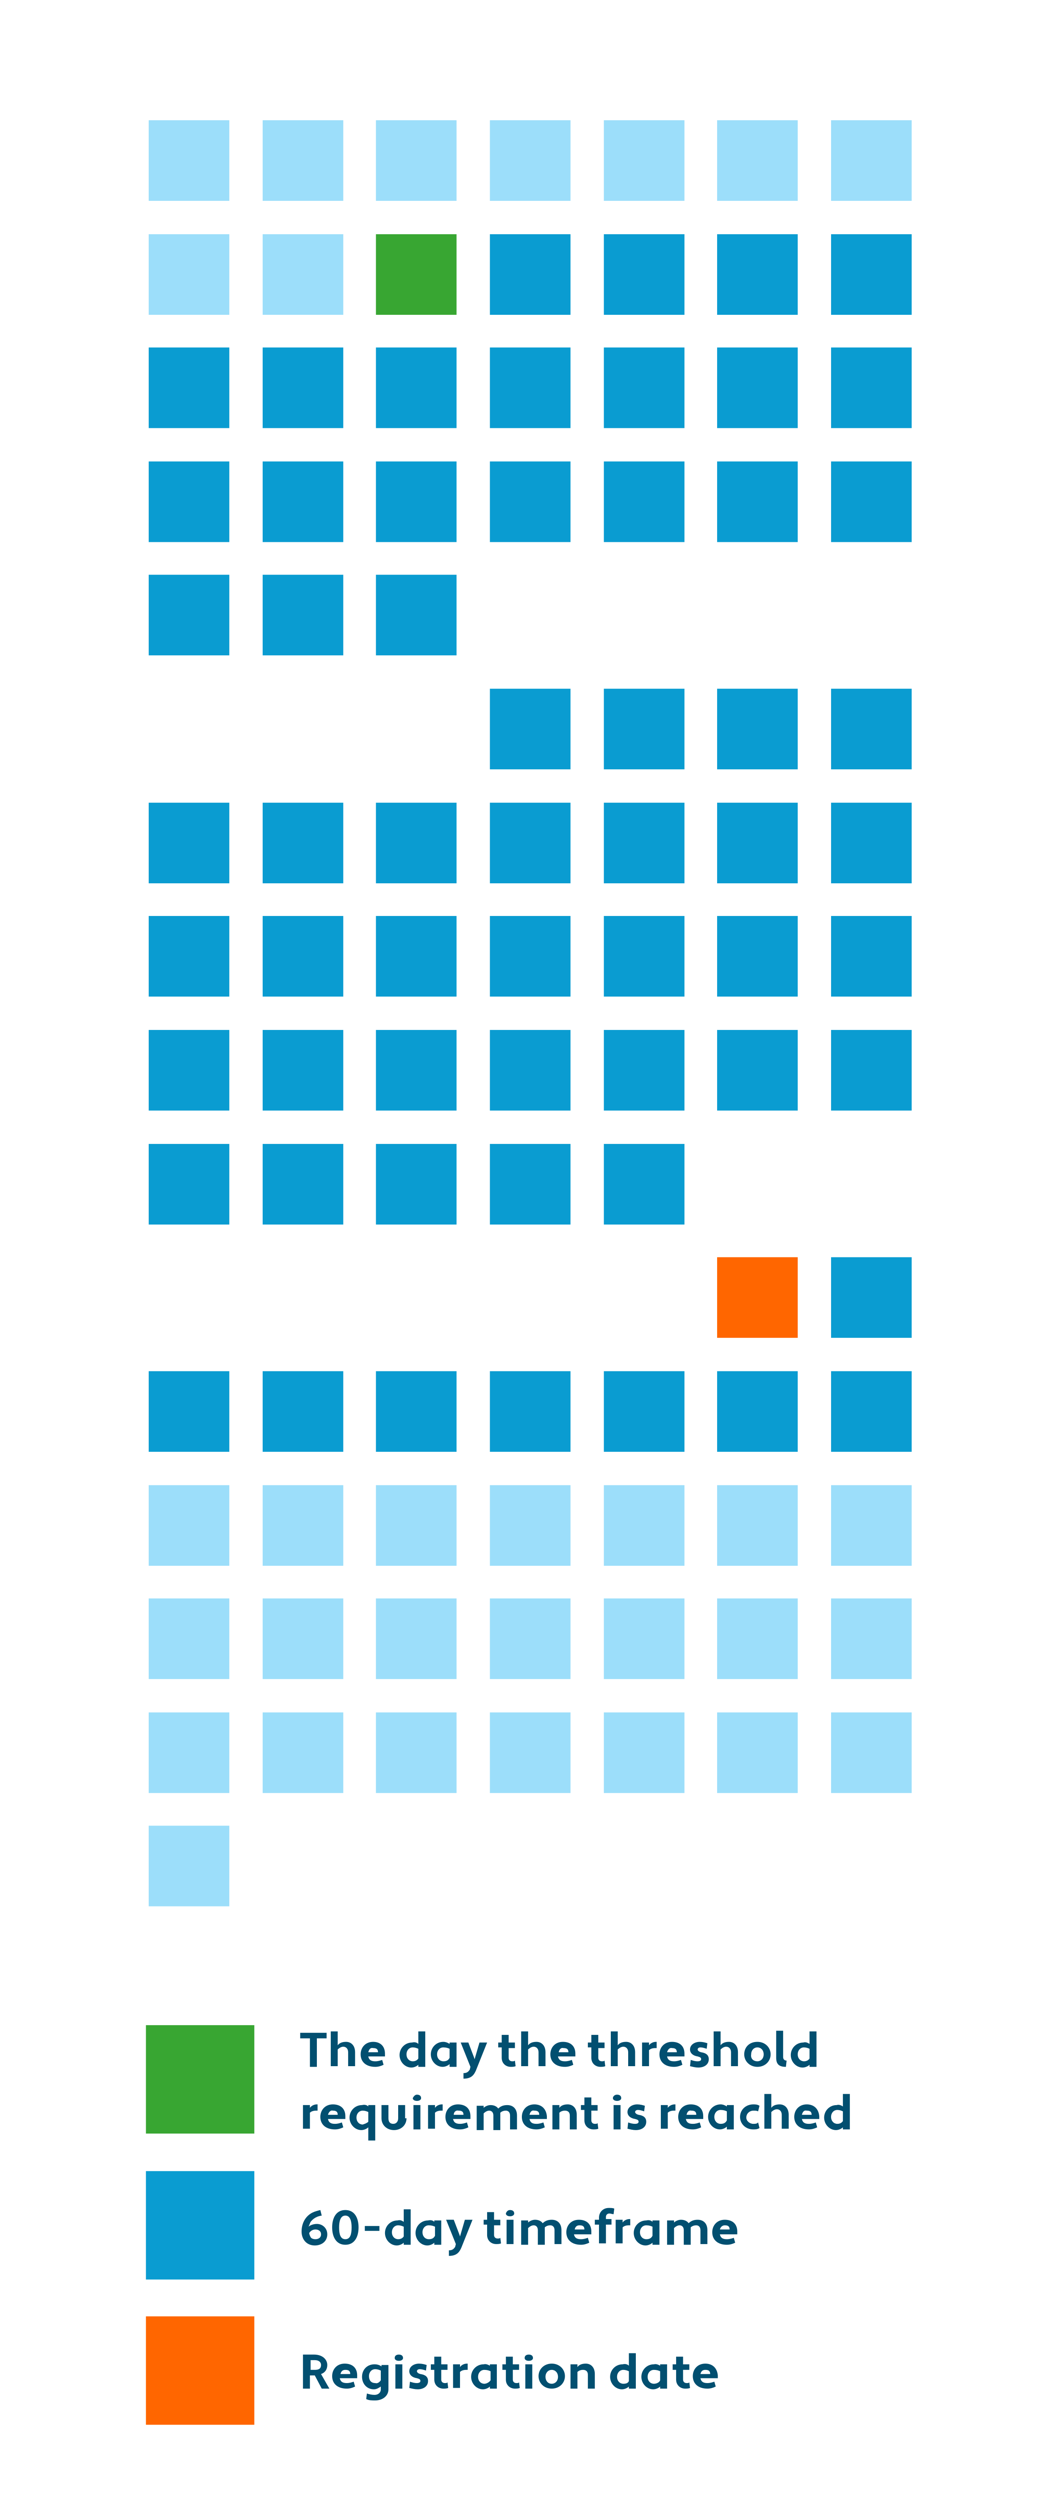 <?xml version="1.0" encoding="utf-8"?>
<!-- Generator: Adobe Illustrator 25.2.3, SVG Export Plug-In . SVG Version: 6.00 Build 0)  -->
<svg version="1.1" id="Layer_1" xmlns="http://www.w3.org/2000/svg" xmlns:xlink="http://www.w3.org/1999/xlink" x="0px" y="0px"
	 width="152.4px" height="359.7px" viewBox="0 0 152.4 359.7" style="enable-background:new 0 0 152.4 359.7;" xml:space="preserve"
	>
<style type="text/css">
	.st0{fill:#024F70;}
	.st1{fill:#38A632;}
	.st2{fill:#0A9CD1;}
	.st3{fill:#9CDEFA;}
	.st4{fill:#FF6600;}
</style>
<g>
	<path class="st0" d="M45.6,293.3v4.1h-1v-4.1h-1.4v-0.8H47v0.8H45.6z"/>
	<path class="st0" d="M47.6,292.3h1v2l0,0c0.2-0.3,0.6-0.5,1.2-0.5c0.7,0,1.3,0.5,1.3,1.5v2h-1v-2c0-0.5-0.3-0.8-0.7-0.8
		c-0.3,0-0.6,0.2-0.8,0.4v2.4h-1V292.3z"/>
	<path class="st0" d="M55.4,295.5v0.4H53c0.1,0.5,0.4,0.7,1,0.7c0.4,0,0.7-0.1,1-0.2l0.2,0.7c-0.4,0.2-0.8,0.3-1.2,0.3
		c-1.3,0-2.1-0.7-2.1-1.8c0-1,0.7-1.8,1.8-1.8C54.7,293.8,55.4,294.4,55.4,295.5z M53,295.3h1.4c0-0.5-0.3-0.6-0.7-0.6
		C53.3,294.6,53.1,294.9,53,295.3z"/>
	<path class="st0" d="M60.2,294.1v-1.8h1v5.1h-1v-0.3l0,0c-0.2,0.2-0.6,0.4-1,0.4c-0.9,0-1.7-0.8-1.7-1.8s0.8-1.8,1.8-1.8
		C59.7,293.8,60,293.9,60.2,294.1z M60.2,296.2v-1.4c-0.2-0.1-0.5-0.2-0.8-0.2c-0.5,0-0.9,0.4-0.9,1s0.4,1,0.9,1
		C59.7,296.6,60,296.5,60.2,296.2z"/>
	<path class="st0" d="M64.7,294.1L64.7,294.1v-0.2h1v3.5h-1V297l0,0c-0.2,0.2-0.6,0.4-1,0.4c-0.9,0-1.7-0.8-1.7-1.8s0.8-1.8,1.8-1.8
		C64.1,293.8,64.4,293.9,64.7,294.1z M64.7,296.1v-1.3c-0.2-0.1-0.5-0.2-0.9-0.2c-0.5,0-0.9,0.4-0.9,1s0.4,1,0.9,1
		C64.2,296.6,64.5,296.5,64.7,296.1z"/>
	<path class="st0" d="M68.2,296l0.1,0.3l0,0l0.7-2.4h1.1l-1.6,4c-0.3,0.7-0.7,1.2-1.8,1.2v-0.8c0.5,0,0.7-0.2,0.9-0.5l0.1-0.4
		l-1.4-3.5h1.1L68.2,296z"/>
	<path class="st0" d="M71.7,293.9h0.5v-1.1h1v1.1h0.9v0.8h-0.9v1.4c0,0.3,0.2,0.5,0.5,0.5c0.2,0,0.3,0,0.4-0.1l0.1,0.8
		c-0.2,0.1-0.5,0.1-0.7,0.1c-0.7,0-1.3-0.5-1.3-1.3v-1.5h-0.5V293.9z"/>
	<path class="st0" d="M75,292.3h1v2l0,0c0.2-0.3,0.6-0.5,1.2-0.5c0.7,0,1.3,0.5,1.3,1.5v2h-1v-2c0-0.5-0.3-0.8-0.7-0.8
		c-0.3,0-0.6,0.2-0.8,0.4v2.4h-1V292.3z"/>
	<path class="st0" d="M82.8,295.5v0.4h-2.5c0.1,0.5,0.4,0.7,1,0.7c0.4,0,0.7-0.1,1-0.2l0.2,0.7c-0.4,0.2-0.8,0.3-1.2,0.3
		c-1.3,0-2.1-0.7-2.1-1.8c0-1,0.7-1.8,1.8-1.8C82.1,293.8,82.8,294.4,82.8,295.5z M80.4,295.3h1.4c0-0.5-0.3-0.6-0.7-0.6
		C80.7,294.6,80.5,294.9,80.4,295.3z"/>
	<path class="st0" d="M84.6,293.9h0.5v-1.1h1v1.1H87v0.8h-0.9v1.4c0,0.3,0.2,0.5,0.5,0.5c0.2,0,0.3,0,0.4-0.1l0.1,0.8
		c-0.2,0.1-0.5,0.1-0.7,0.1c-0.7,0-1.3-0.5-1.3-1.3v-1.5h-0.5V293.9z"/>
	<path class="st0" d="M87.9,292.3h1v2l0,0c0.2-0.3,0.6-0.5,1.2-0.5c0.7,0,1.3,0.5,1.3,1.5v2h-1v-2c0-0.5-0.3-0.8-0.7-0.8
		c-0.3,0-0.6,0.2-0.8,0.4v2.4h-1V292.3z"/>
	<path class="st0" d="M92.4,293.9h1v0.4l0,0c0.2-0.3,0.6-0.5,1-0.5h0.1v0.9h-0.2c-0.4,0-0.7,0.1-0.9,0.3v2.3h-1V293.9z"/>
	<path class="st0" d="M98.5,295.5v0.4H96c0.1,0.5,0.4,0.7,1,0.7c0.4,0,0.7-0.1,1-0.2l0.2,0.7c-0.4,0.2-0.8,0.3-1.2,0.3
		c-1.3,0-2.1-0.7-2.1-1.8c0-1,0.7-1.8,1.8-1.8C97.8,293.8,98.5,294.4,98.5,295.5z M96,295.3h1.4c0-0.5-0.3-0.6-0.7-0.6
		C96.4,294.6,96.1,294.9,96,295.3z"/>
	<path class="st0" d="M99.4,296.4c0.3,0.1,0.6,0.2,1,0.2c0.3,0,0.5-0.1,0.5-0.3c0-0.2-0.1-0.3-0.5-0.4c-0.7-0.1-1.1-0.5-1.1-1
		c0-0.7,0.7-1.1,1.4-1.1c0.4,0,0.8,0.1,1.1,0.2l-0.1,0.8c-0.3-0.1-0.6-0.2-0.9-0.2c-0.2,0-0.4,0.1-0.4,0.3c0,0.1,0.1,0.3,0.5,0.4
		c0.7,0.1,1.1,0.4,1.1,1c0,0.8-0.7,1.2-1.5,1.2c-0.4,0-0.8-0.1-1.2-0.2L99.4,296.4z"/>
	<path class="st0" d="M102.7,292.3h1v2l0,0c0.2-0.3,0.6-0.5,1.2-0.5c0.7,0,1.3,0.5,1.3,1.5v2h-1v-2c0-0.5-0.3-0.8-0.7-0.8
		c-0.3,0-0.6,0.2-0.8,0.4v2.4h-1V292.3z"/>
	<path class="st0" d="M109,293.8c1.1,0,1.9,0.8,1.9,1.8s-0.8,1.8-1.9,1.8s-1.9-0.8-1.9-1.8S107.8,293.8,109,293.8z M109,296.6
		c0.5,0,0.9-0.4,0.9-1s-0.4-1-0.9-1s-0.9,0.4-0.9,1C108,296.2,108.4,296.6,109,296.6z"/>
	<path class="st0" d="M113.1,297.4c-1,0-1.4-0.4-1.4-1.3v-3.9h1v3.8c0,0.3,0.2,0.5,0.5,0.5L113.1,297.4z"/>
	<path class="st0" d="M116.5,294.1v-1.8h1v5.1h-1v-0.3l0,0c-0.2,0.2-0.6,0.4-1,0.4c-0.9,0-1.7-0.8-1.7-1.8s0.8-1.8,1.8-1.8
		C115.9,293.8,116.2,293.9,116.5,294.1z M116.5,296.2v-1.4c-0.2-0.1-0.5-0.2-0.8-0.2c-0.5,0-0.9,0.4-0.9,1s0.4,1,0.9,1
		C116,296.6,116.3,296.5,116.5,296.2z"/>
</g>
<g>
	<path class="st0" d="M43.6,302.9h1v0.4l0,0c0.2-0.3,0.6-0.5,1-0.5h0.1v0.9h-0.2c-0.4,0-0.7,0.1-0.9,0.3v2.3h-1
		C43.6,306.3,43.6,302.9,43.6,302.9z"/>
	<path class="st0" d="M49.7,304.5v0.4h-2.5c0.1,0.5,0.4,0.7,1,0.7c0.4,0,0.7-0.1,1-0.2l0.2,0.7c-0.4,0.2-0.8,0.3-1.2,0.3
		c-1.3,0-2.1-0.7-2.1-1.8c0-1,0.7-1.8,1.8-1.8C49,302.8,49.7,303.4,49.7,304.5z M47.2,304.3h1.4c0-0.5-0.3-0.6-0.7-0.6
		C47.6,303.6,47.3,303.9,47.2,304.3z"/>
	<path class="st0" d="M53,303.1v-0.2h1v5.1h-1v-1.9l0,0c-0.2,0.2-0.6,0.4-1,0.4c-0.9,0-1.7-0.8-1.7-1.8s0.8-1.8,1.8-1.8
		C52.5,302.8,52.8,302.9,53,303.1z M53,305.3v-1.4c-0.2-0.1-0.5-0.2-0.8-0.2c-0.5,0-0.9,0.4-0.9,1s0.4,1,0.9,1
		C52.5,305.6,52.8,305.5,53,305.3z"/>
	<path class="st0" d="M58.5,304.8c0,1-0.8,1.7-1.8,1.7s-1.8-0.7-1.8-1.7v-1.9h1v1.9c0,0.6,0.3,0.8,0.7,0.8s0.7-0.3,0.7-0.8v-1.9h1
		v1.9H58.5z"/>
	<path class="st0" d="M60,301.4c0.4,0,0.6,0.2,0.6,0.5c0,0.2-0.2,0.4-0.6,0.4c-0.4,0-0.6-0.2-0.6-0.4
		C59.5,301.7,59.7,301.4,60,301.4z M59.5,302.9h1v3.5h-1V302.9z"/>
	<path class="st0" d="M61.6,302.9h1v0.4l0,0c0.2-0.3,0.6-0.5,1-0.5h0.1v0.9h-0.2c-0.4,0-0.7,0.1-0.9,0.3v2.3h-1
		C61.6,306.3,61.6,302.9,61.6,302.9z"/>
	<path class="st0" d="M67.7,304.5v0.4h-2.5c0.1,0.5,0.4,0.7,1,0.7c0.4,0,0.7-0.1,1-0.2l0.2,0.7c-0.4,0.2-0.8,0.3-1.2,0.3
		c-1.3,0-2.1-0.7-2.1-1.8c0-1,0.7-1.8,1.8-1.8C67,302.8,67.7,303.4,67.7,304.5z M65.3,304.3h1.4c0-0.5-0.3-0.6-0.7-0.6
		C65.6,303.6,65.3,303.9,65.3,304.3z"/>
	<path class="st0" d="M74.4,306.4h-1v-2c0-0.5-0.3-0.7-0.6-0.7c-0.3,0-0.6,0.1-0.8,0.3c0,0.1,0,0.2,0,0.3v2.2h-1v-2.1
		c0-0.5-0.3-0.7-0.6-0.7c-0.3,0-0.6,0.2-0.8,0.4v2.4h-1V303h1v0.3l0,0c0.2-0.2,0.6-0.4,1-0.4c0.5,0,0.9,0.2,1.1,0.5
		c0.3-0.3,0.7-0.5,1.3-0.5c0.8,0,1.4,0.5,1.4,1.5V306.4z"/>
	<path class="st0" d="M78.7,304.5v0.4h-2.5c0.1,0.5,0.4,0.7,1,0.7c0.4,0,0.7-0.1,1-0.2l0.2,0.7c-0.4,0.2-0.8,0.3-1.2,0.3
		c-1.3,0-2.1-0.7-2.1-1.8c0-1,0.7-1.8,1.8-1.8C77.9,302.8,78.6,303.4,78.7,304.5z M76.2,304.3h1.4c0-0.5-0.3-0.6-0.7-0.6
		C76.5,303.6,76.3,303.9,76.2,304.3z"/>
	<path class="st0" d="M79.5,302.9h1v0.4l0,0c0.2-0.3,0.6-0.5,1.2-0.5c0.7,0,1.3,0.5,1.3,1.5v2.1h-1v-2c0-0.5-0.3-0.7-0.7-0.7
		c-0.3,0-0.6,0.1-0.8,0.3v2.4h-1V302.9z"/>
	<path class="st0" d="M83.6,302.9h0.5v-1.1h1v1.1H86v0.8h-0.9v1.4c0,0.3,0.2,0.5,0.5,0.5c0.2,0,0.3,0,0.4-0.1l0.1,0.8
		c-0.2,0.1-0.5,0.1-0.7,0.1c-0.7,0-1.3-0.5-1.3-1.3v-1.5h-0.5V302.9z"/>
	<path class="st0" d="M88.8,301.4c0.4,0,0.6,0.2,0.6,0.5c0,0.2-0.2,0.4-0.6,0.4s-0.6-0.2-0.6-0.4C88.2,301.7,88.4,301.4,88.8,301.4z
		 M88.3,302.9h1v3.5h-1V302.9z"/>
	<path class="st0" d="M90.4,305.4c0.3,0.1,0.6,0.2,1,0.2c0.3,0,0.5-0.1,0.5-0.3c0-0.2-0.1-0.3-0.5-0.4c-0.7-0.1-1.1-0.5-1.1-1
		c0-0.7,0.7-1.1,1.4-1.1c0.4,0,0.8,0.1,1.1,0.2l-0.1,0.8c-0.3-0.1-0.6-0.2-0.9-0.2c-0.2,0-0.4,0.1-0.4,0.3c0,0.1,0.1,0.3,0.5,0.4
		c0.7,0.1,1.1,0.4,1.1,1c0,0.8-0.7,1.2-1.5,1.2c-0.4,0-0.8-0.1-1.2-0.2L90.4,305.4z"/>
	<path class="st0" d="M95.1,302.9h1v0.4l0,0c0.2-0.3,0.6-0.5,1-0.5h0.1v0.9H97c-0.4,0-0.7,0.1-0.9,0.3v2.3h-1V302.9z"/>
	<path class="st0" d="M101.2,304.5v0.4h-2.5c0.1,0.5,0.4,0.7,1,0.7c0.4,0,0.7-0.1,1-0.2l0.2,0.7c-0.4,0.2-0.8,0.3-1.2,0.3
		c-1.3,0-2.1-0.7-2.1-1.8c0-1,0.7-1.8,1.8-1.8C100.5,302.8,101.2,303.4,101.2,304.5z M98.8,304.3h1.4c0-0.5-0.3-0.6-0.7-0.6
		C99.1,303.6,98.9,303.9,98.8,304.3z"/>
	<path class="st0" d="M104.6,303.1L104.6,303.1v-0.2h1v3.5h-1V306l0,0c-0.2,0.2-0.6,0.4-1,0.4c-0.9,0-1.7-0.8-1.7-1.8
		s0.8-1.8,1.8-1.8C104,302.8,104.3,302.9,104.6,303.1z M104.6,305.1v-1.3c-0.2-0.1-0.5-0.2-0.9-0.2c-0.5,0-0.9,0.4-0.9,1
		s0.4,1,0.9,1C104.1,305.6,104.4,305.5,104.6,305.1z"/>
	<path class="st0" d="M108.4,305.6c0.3,0,0.5,0,0.7-0.2l0.2,0.8c-0.3,0.2-0.6,0.2-0.9,0.2c-1.1,0-1.9-0.8-1.9-1.8s0.8-1.8,1.9-1.8
		c0.3,0,0.6,0,0.9,0.2l-0.2,0.8c-0.2-0.1-0.4-0.1-0.7-0.1c-0.5,0-1,0.4-1,1C107.4,305.2,107.9,305.6,108.4,305.6z"/>
	<path class="st0" d="M110,301.3h1v2l0,0c0.2-0.3,0.6-0.5,1.2-0.5c0.7,0,1.3,0.5,1.3,1.5v2h-1v-2c0-0.5-0.3-0.8-0.7-0.8
		c-0.3,0-0.6,0.2-0.8,0.4v2.4h-1V301.3z"/>
	<path class="st0" d="M117.9,304.5v0.4h-2.5c0.1,0.5,0.4,0.7,1,0.7c0.4,0,0.7-0.1,1-0.2l0.2,0.7c-0.4,0.2-0.8,0.3-1.2,0.3
		c-1.3,0-2.1-0.7-2.1-1.8c0-1,0.7-1.8,1.8-1.8C117.1,302.8,117.8,303.4,117.9,304.5z M115.4,304.3h1.4c0-0.5-0.3-0.6-0.7-0.6
		C115.7,303.6,115.5,303.9,115.4,304.3z"/>
	<path class="st0" d="M121.3,303.1v-1.8h1v5.1h-1v-0.3l0,0c-0.2,0.2-0.6,0.4-1,0.4c-0.9,0-1.7-0.8-1.7-1.8s0.8-1.8,1.8-1.8
		C120.7,302.8,121,302.9,121.3,303.1z M121.3,305.2v-1.4c-0.2-0.1-0.5-0.2-0.8-0.2c-0.5,0-0.9,0.4-0.9,1s0.4,1,0.9,1
		C120.8,305.6,121.1,305.5,121.3,305.2z"/>
</g>
<g>
	<path class="st0" d="M46.3,318.8c-0.7,0.1-1.2,0.4-1.6,0.9c-0.1,0.2-0.2,0.5-0.3,0.7l0,0c0.2-0.2,0.7-0.4,1.2-0.4
		c0.8,0,1.5,0.6,1.5,1.5c0,1-0.8,1.6-1.8,1.6c-1.2,0-1.9-0.9-1.9-2c0-1,0.4-2.1,1.5-2.7c0.4-0.2,0.8-0.3,1.2-0.4L46.3,318.8z
		 M45.4,322.2c0.4,0,0.8-0.2,0.8-0.7s-0.4-0.7-0.8-0.7c-0.4,0-0.7,0.2-0.9,0.5c0,0.2,0.1,0.4,0.2,0.6
		C44.8,322.1,45.1,322.2,45.4,322.2z"/>
	<path class="st0" d="M49.7,318c1.3,0,1.9,1.1,1.9,2.5S51,323,49.7,323s-1.9-1.1-1.9-2.5S48.4,318,49.7,318z M49.7,322.2
		c0.7,0,0.9-0.7,0.9-1.7c0-0.9-0.2-1.7-0.9-1.7s-0.9,0.8-0.9,1.7C48.8,321.5,49,322.2,49.7,322.2z"/>
	<path class="st0" d="M52.5,321v-0.7h2.1v0.7H52.5z"/>
	<path class="st0" d="M58.1,319.7v-1.8h1v5.1h-1v-0.3l0,0c-0.2,0.2-0.6,0.4-1,0.4c-0.9,0-1.7-0.8-1.7-1.8s0.8-1.8,1.8-1.8
		C57.6,319.4,57.8,319.5,58.1,319.7z M58.1,321.8v-1.4c-0.2-0.1-0.5-0.2-0.8-0.2c-0.5,0-0.9,0.4-0.9,1s0.4,1,0.9,1
		C57.6,322.2,57.9,322.1,58.1,321.8z"/>
	<path class="st0" d="M62.5,319.7L62.5,319.7v-0.2h1v3.5h-1v-0.3l0,0c-0.2,0.2-0.6,0.4-1,0.4c-0.9,0-1.7-0.8-1.7-1.8
		s0.8-1.8,1.8-1.8C62,319.4,62.3,319.5,62.5,319.7z M62.6,321.7v-1.3c-0.2-0.1-0.5-0.2-0.9-0.2c-0.5,0-0.9,0.4-0.9,1s0.4,1,0.9,1
		C62.1,322.2,62.4,322.1,62.6,321.7z"/>
	<path class="st0" d="M66.1,321.5l0.1,0.3l0,0l0.7-2.4H68l-1.6,4c-0.3,0.7-0.7,1.2-1.8,1.2v-0.8c0.5,0,0.7-0.2,0.9-0.5l0.1-0.4
		l-1.4-3.5h1.1L66.1,321.5z"/>
	<path class="st0" d="M69.6,319.4h0.5v-1.1h1v1.1H72v0.8h-0.9v1.4c0,0.3,0.2,0.5,0.5,0.5c0.2,0,0.3,0,0.4-0.1l0.1,0.8
		c-0.2,0.1-0.5,0.1-0.7,0.1c-0.7,0-1.3-0.5-1.3-1.3v-1.5h-0.5V319.4z"/>
	<path class="st0" d="M73.4,318c0.4,0,0.6,0.2,0.6,0.5c0,0.2-0.2,0.4-0.6,0.4s-0.6-0.2-0.6-0.4C72.9,318.2,73.1,318,73.4,318z
		 M72.9,319.4h1v3.5h-1V319.4z"/>
	<path class="st0" d="M80.8,322.9h-1v-2c0-0.5-0.3-0.7-0.6-0.7c-0.3,0-0.6,0.1-0.8,0.3c0,0.1,0,0.2,0,0.3v2.2h-1v-2.1
		c0-0.5-0.3-0.7-0.6-0.7c-0.3,0-0.6,0.2-0.8,0.4v2.4h-1v-3.5h1v0.3l0,0c0.2-0.2,0.6-0.4,1-0.4c0.5,0,0.9,0.2,1.1,0.5
		c0.3-0.3,0.7-0.5,1.3-0.5c0.8,0,1.4,0.5,1.4,1.5V322.9z"/>
	<path class="st0" d="M85.1,321.1v0.4h-2.5c0.1,0.5,0.4,0.7,1,0.7c0.4,0,0.7-0.1,1-0.2l0.2,0.7c-0.4,0.2-0.8,0.3-1.2,0.3
		c-1.3,0-2.1-0.7-2.1-1.8c0-1,0.7-1.8,1.8-1.8C84.4,319.4,85.1,320,85.1,321.1z M82.7,320.8h1.4c0-0.5-0.3-0.6-0.7-0.6
		C83,320.2,82.8,320.4,82.7,320.8z"/>
	<path class="st0" d="M85.6,319.4h0.6v-0.3c0-0.8,0.6-1.4,1.4-1.4c0.3,0,0.6,0,0.8,0.1l-0.1,0.8c-0.2,0-0.4-0.1-0.6-0.1
		c-0.3,0-0.5,0.2-0.5,0.5v0.3H88v0.8h-0.8v2.7h-1v-2.7h-0.6C85.6,320.1,85.6,319.4,85.6,319.4z"/>
	<path class="st0" d="M88.6,319.4h1v0.4l0,0c0.2-0.3,0.6-0.5,1-0.5h0.1v0.9h-0.2c-0.4,0-0.7,0.1-0.9,0.3v2.3h-1V319.4z"/>
	<path class="st0" d="M93.9,319.7L93.9,319.7v-0.2h1v3.5h-1v-0.3l0,0c-0.2,0.2-0.6,0.4-1,0.4c-0.9,0-1.7-0.8-1.7-1.8
		s0.8-1.8,1.8-1.8C93.4,319.4,93.7,319.5,93.9,319.7z M93.9,321.7v-1.3c-0.2-0.1-0.5-0.2-0.9-0.2c-0.5,0-0.9,0.4-0.9,1s0.4,1,0.9,1
		C93.4,322.2,93.7,322.1,93.9,321.7z"/>
	<path class="st0" d="M101.8,322.9h-1v-2c0-0.5-0.3-0.7-0.6-0.7c-0.3,0-0.6,0.1-0.8,0.3c0,0.1,0,0.2,0,0.3v2.2h-1v-2.1
		c0-0.5-0.3-0.7-0.6-0.7c-0.3,0-0.6,0.2-0.8,0.4v2.4h-1v-3.5h1v0.3l0,0c0.2-0.2,0.6-0.4,1-0.4c0.5,0,0.9,0.2,1.1,0.5
		c0.3-0.3,0.7-0.5,1.3-0.5c0.8,0,1.4,0.5,1.4,1.5V322.9z"/>
	<path class="st0" d="M106.1,321.1v0.4h-2.5c0.1,0.5,0.4,0.7,1,0.7c0.4,0,0.7-0.1,1-0.2l0.2,0.7c-0.4,0.2-0.8,0.3-1.2,0.3
		c-1.3,0-2.1-0.7-2.1-1.8c0-1,0.7-1.8,1.8-1.8C105.4,319.4,106.1,320,106.1,321.1z M103.6,320.8h1.4c0-0.5-0.3-0.6-0.7-0.6
		C104,320.2,103.7,320.4,103.6,320.8z"/>
</g>
<g>
	<path class="st0" d="M43.6,338.8h1.6c1.2,0,1.9,0.7,1.9,1.5c0,0.6-0.3,1.1-0.9,1.3l1.2,2.1h-1.1l-1-1.9h-0.7v1.9h-1V338.8z
		 M44.7,339.6v1.4h0.6c0.6,0,0.9-0.2,0.9-0.7c0-0.4-0.3-0.7-0.9-0.7L44.7,339.6L44.7,339.6z"/>
	<path class="st0" d="M51.4,341.8v0.4h-2.5c0.1,0.5,0.4,0.7,1,0.7c0.4,0,0.7-0.1,1-0.2l0.2,0.7c-0.4,0.2-0.8,0.3-1.2,0.3
		c-1.3,0-2.1-0.7-2.1-1.8c0-1,0.7-1.8,1.8-1.8S51.4,340.7,51.4,341.8z M49,341.6h1.4c0-0.5-0.3-0.6-0.7-0.6S49.1,341.2,49,341.6z"/>
	<path class="st0" d="M54.8,343.4L54.8,343.4c-0.3,0.2-0.6,0.4-1,0.4c-1,0-1.7-0.8-1.7-1.8s0.7-1.8,1.8-1.8c0.4,0,0.7,0.1,1,0.3
		v-0.2h1v3.5c0,1-0.9,1.6-1.9,1.6c-0.5,0-0.9,0-1.3-0.2l0.1-0.8c0.3,0.1,0.7,0.2,1.1,0.2c0.5,0,0.9-0.3,0.9-0.8
		C54.8,343.8,54.8,343.4,54.8,343.4z M54.8,342.5v-1.4c-0.2-0.1-0.5-0.2-0.8-0.2c-0.5,0-0.9,0.4-0.9,1s0.3,1,0.9,1
		C54.3,343,54.6,342.8,54.8,342.5z"/>
	<path class="st0" d="M57.4,338.8c0.4,0,0.6,0.2,0.6,0.5c0,0.2-0.2,0.4-0.6,0.4c-0.4,0-0.6-0.2-0.6-0.4
		C56.8,339,57,338.8,57.4,338.8z M56.9,340.2h1v3.5h-1V340.2z"/>
	<path class="st0" d="M59,342.7c0.3,0.1,0.6,0.2,1,0.2c0.3,0,0.5-0.1,0.5-0.3c0-0.2-0.1-0.3-0.5-0.4c-0.7-0.1-1.1-0.5-1.1-1
		c0-0.7,0.7-1.1,1.4-1.1c0.4,0,0.8,0.1,1.1,0.2l-0.1,0.8c-0.3-0.1-0.6-0.2-0.9-0.2c-0.2,0-0.4,0.1-0.4,0.3c0,0.1,0.1,0.3,0.5,0.4
		c0.7,0.1,1.1,0.4,1.1,1c0,0.8-0.7,1.2-1.5,1.2c-0.4,0-0.8-0.1-1.2-0.2L59,342.7z"/>
	<path class="st0" d="M62,340.2h0.5v-1.1h1v1.1h0.9v0.8h-0.9v1.4c0,0.3,0.2,0.5,0.5,0.5c0.2,0,0.3,0,0.4-0.1l0.1,0.8
		c-0.2,0.1-0.5,0.1-0.7,0.1c-0.7,0-1.3-0.5-1.3-1.3V341H62V340.2z"/>
	<path class="st0" d="M65.2,340.2h1v0.4l0,0c0.2-0.3,0.6-0.5,1-0.5h0.1v0.9h-0.2c-0.4,0-0.7,0.1-0.9,0.3v2.3h-1V340.2z"/>
	<path class="st0" d="M70.5,340.4L70.5,340.4v-0.2h1v3.5h-1v-0.3l0,0c-0.2,0.2-0.6,0.4-1,0.4c-0.9,0-1.7-0.8-1.7-1.8
		s0.8-1.8,1.8-1.8C70,340.1,70.3,340.3,70.5,340.4z M70.6,342.5v-1.3c-0.2-0.1-0.5-0.2-0.9-0.2c-0.5,0-0.9,0.4-0.9,1s0.4,1,0.9,1
		C70,343,70.4,342.8,70.6,342.5z"/>
	<path class="st0" d="M72.3,340.2h0.5v-1.1h1v1.1h0.9v0.8h-0.9v1.4c0,0.3,0.2,0.5,0.5,0.5c0.2,0,0.3,0,0.4-0.1l0.1,0.8
		c-0.2,0.1-0.5,0.1-0.7,0.1c-0.7,0-1.3-0.5-1.3-1.3V341h-0.5V340.2z"/>
	<path class="st0" d="M76.1,338.8c0.4,0,0.6,0.2,0.6,0.5c0,0.2-0.2,0.4-0.6,0.4s-0.6-0.2-0.6-0.4C75.5,339,75.7,338.8,76.1,338.8z
		 M75.6,340.2h1v3.5h-1V340.2z"/>
	<path class="st0" d="M79.4,340.1c1.1,0,1.9,0.8,1.9,1.8s-0.8,1.8-1.9,1.8s-1.9-0.8-1.9-1.8S78.3,340.1,79.4,340.1z M79.4,343
		c0.5,0,0.9-0.4,0.9-1s-0.4-1-0.9-1s-0.9,0.4-0.9,1C78.5,342.5,78.8,343,79.4,343z"/>
	<path class="st0" d="M82.1,340.2h1v0.4l0,0c0.2-0.3,0.6-0.5,1.2-0.5c0.7,0,1.3,0.5,1.3,1.5v2.1h-1v-2c0-0.5-0.3-0.7-0.7-0.7
		c-0.3,0-0.6,0.1-0.8,0.3v2.4h-1V340.2z"/>
	<path class="st0" d="M90.5,340.4v-1.8h1v5.1h-1v-0.3l0,0c-0.2,0.2-0.6,0.4-1,0.4c-0.9,0-1.7-0.8-1.7-1.8s0.8-1.8,1.8-1.8
		C90,340.1,90.3,340.2,90.5,340.4z M90.5,342.6v-1.4c-0.2-0.1-0.5-0.2-0.8-0.2c-0.5,0-0.9,0.4-0.9,1s0.4,1,0.9,1
		C90.1,343,90.4,342.9,90.5,342.6z"/>
	<path class="st0" d="M95,340.4L95,340.4v-0.2h1v3.5h-1v-0.3l0,0c-0.2,0.2-0.6,0.4-1,0.4c-0.9,0-1.7-0.8-1.7-1.8s0.8-1.8,1.8-1.8
		C94.5,340.1,94.8,340.3,95,340.4z M95,342.5v-1.3c-0.2-0.1-0.5-0.2-0.9-0.2c-0.5,0-0.9,0.4-0.9,1s0.4,1,0.9,1
		C94.5,343,94.9,342.8,95,342.5z"/>
	<path class="st0" d="M96.8,340.2h0.5v-1.1h1v1.1h0.9v0.8h-0.9v1.4c0,0.3,0.2,0.5,0.5,0.5c0.2,0,0.3,0,0.4-0.1l0.1,0.8
		c-0.2,0.1-0.5,0.1-0.7,0.1c-0.7,0-1.3-0.5-1.3-1.3V341h-0.5V340.2z"/>
	<path class="st0" d="M103.3,341.8v0.4h-2.5c0.1,0.5,0.4,0.7,1,0.7c0.4,0,0.7-0.1,1-0.2l0.2,0.7c-0.4,0.2-0.8,0.3-1.2,0.3
		c-1.3,0-2.1-0.7-2.1-1.8c0-1,0.7-1.8,1.8-1.8C102.5,340.1,103.2,340.7,103.3,341.8z M100.8,341.6h1.4c0-0.5-0.3-0.6-0.7-0.6
		C101.1,341,100.9,341.2,100.8,341.6z"/>
</g>
<rect x="21" y="291.4" class="st1" width="15.6" height="15.6"/>
<rect x="21" y="312.4" class="st2" width="15.6" height="15.6"/>
<rect x="70.5" y="99.1" class="st2" width="11.6" height="11.6"/>
<rect x="86.9" y="99.1" class="st2" width="11.6" height="11.6"/>
<rect x="103.2" y="99.1" class="st2" width="11.6" height="11.6"/>
<rect x="119.6" y="99.1" class="st2" width="11.6" height="11.6"/>
<rect x="21.4" y="115.5" class="st2" width="11.6" height="11.6"/>
<rect x="37.8" y="115.5" class="st2" width="11.6" height="11.6"/>
<rect x="54.1" y="115.5" class="st2" width="11.6" height="11.6"/>
<rect x="70.5" y="115.5" class="st2" width="11.6" height="11.6"/>
<rect x="86.9" y="115.5" class="st2" width="11.6" height="11.6"/>
<rect x="103.2" y="115.5" class="st2" width="11.6" height="11.6"/>
<rect x="119.6" y="115.5" class="st2" width="11.6" height="11.6"/>
<rect x="21.4" y="131.8" class="st2" width="11.6" height="11.6"/>
<rect x="37.8" y="131.8" class="st2" width="11.6" height="11.6"/>
<rect x="54.1" y="131.8" class="st2" width="11.6" height="11.6"/>
<rect x="70.5" y="131.8" class="st2" width="11.6" height="11.6"/>
<rect x="86.9" y="131.8" class="st2" width="11.6" height="11.6"/>
<rect x="103.2" y="131.8" class="st2" width="11.6" height="11.6"/>
<rect x="119.6" y="131.8" class="st2" width="11.6" height="11.6"/>
<rect x="21.4" y="148.2" class="st2" width="11.6" height="11.6"/>
<rect x="37.8" y="148.2" class="st2" width="11.6" height="11.6"/>
<rect x="54.1" y="148.2" class="st2" width="11.6" height="11.6"/>
<rect x="70.5" y="148.2" class="st2" width="11.6" height="11.6"/>
<rect x="86.9" y="148.2" class="st2" width="11.6" height="11.6"/>
<rect x="103.2" y="148.2" class="st2" width="11.6" height="11.6"/>
<rect x="119.6" y="148.2" class="st2" width="11.6" height="11.6"/>
<rect x="21.4" y="164.6" class="st2" width="11.6" height="11.6"/>
<rect x="37.8" y="164.6" class="st2" width="11.6" height="11.6"/>
<rect x="54.1" y="164.6" class="st2" width="11.6" height="11.6"/>
<rect x="70.5" y="164.6" class="st2" width="11.6" height="11.6"/>
<rect x="86.9" y="164.6" class="st2" width="11.6" height="11.6"/>
<rect x="21.4" y="33.7" class="st3" width="11.6" height="11.6"/>
<rect x="37.8" y="33.7" class="st3" width="11.6" height="11.6"/>
<rect x="54.1" y="33.7" class="st1" width="11.6" height="11.6"/>
<rect x="70.5" y="33.7" class="st2" width="11.6" height="11.6"/>
<rect x="86.9" y="33.7" class="st2" width="11.6" height="11.6"/>
<rect x="103.2" y="33.7" class="st2" width="11.6" height="11.6"/>
<rect x="119.6" y="33.7" class="st2" width="11.6" height="11.6"/>
<rect x="21.4" y="17.3" class="st3" width="11.6" height="11.6"/>
<rect x="37.8" y="17.3" class="st3" width="11.6" height="11.6"/>
<rect x="54.1" y="17.3" class="st3" width="11.6" height="11.6"/>
<rect x="70.5" y="17.3" class="st3" width="11.6" height="11.6"/>
<rect x="86.9" y="17.3" class="st3" width="11.6" height="11.6"/>
<rect x="103.2" y="17.3" class="st3" width="11.6" height="11.6"/>
<rect x="119.6" y="17.3" class="st3" width="11.6" height="11.6"/>
<rect x="21.4" y="50" class="st2" width="11.6" height="11.6"/>
<rect x="37.8" y="50" class="st2" width="11.6" height="11.6"/>
<rect x="54.1" y="50" class="st2" width="11.6" height="11.6"/>
<rect x="70.5" y="50" class="st2" width="11.6" height="11.6"/>
<rect x="86.9" y="50" class="st2" width="11.6" height="11.6"/>
<rect x="103.2" y="50" class="st2" width="11.6" height="11.6"/>
<rect x="119.6" y="50" class="st2" width="11.6" height="11.6"/>
<rect x="21.4" y="66.4" class="st2" width="11.6" height="11.6"/>
<rect x="37.8" y="66.4" class="st2" width="11.6" height="11.6"/>
<rect x="54.1" y="66.4" class="st2" width="11.6" height="11.6"/>
<rect x="70.5" y="66.4" class="st2" width="11.6" height="11.6"/>
<rect x="86.9" y="66.4" class="st2" width="11.6" height="11.6"/>
<rect x="103.2" y="66.4" class="st2" width="11.6" height="11.6"/>
<rect x="119.6" y="66.4" class="st2" width="11.6" height="11.6"/>
<rect x="21.4" y="82.7" class="st2" width="11.6" height="11.6"/>
<rect x="37.8" y="82.7" class="st2" width="11.6" height="11.6"/>
<rect x="54.1" y="82.7" class="st2" width="11.6" height="11.6"/>
<rect x="103.2" y="180.9" class="st4" width="11.6" height="11.6"/>
<rect x="119.6" y="180.9" class="st2" width="11.6" height="11.6"/>
<rect x="21.4" y="197.3" class="st2" width="11.6" height="11.6"/>
<rect x="37.8" y="197.3" class="st2" width="11.6" height="11.6"/>
<rect x="54.1" y="197.3" class="st2" width="11.6" height="11.6"/>
<rect x="70.5" y="197.3" class="st2" width="11.6" height="11.6"/>
<rect x="86.9" y="197.3" class="st2" width="11.6" height="11.6"/>
<rect x="103.2" y="197.3" class="st2" width="11.6" height="11.6"/>
<rect x="119.6" y="197.3" class="st2" width="11.6" height="11.6"/>
<rect x="21.4" y="213.7" class="st3" width="11.6" height="11.6"/>
<rect x="37.8" y="213.7" class="st3" width="11.6" height="11.6"/>
<rect x="54.1" y="213.7" class="st3" width="11.6" height="11.6"/>
<rect x="70.5" y="213.7" class="st3" width="11.6" height="11.6"/>
<rect x="86.9" y="213.7" class="st3" width="11.6" height="11.6"/>
<rect x="103.2" y="213.7" class="st3" width="11.6" height="11.6"/>
<rect x="119.6" y="213.7" class="st3" width="11.6" height="11.6"/>
<rect x="21.4" y="230" class="st3" width="11.6" height="11.6"/>
<rect x="37.8" y="230" class="st3" width="11.6" height="11.6"/>
<rect x="54.1" y="230" class="st3" width="11.6" height="11.6"/>
<rect x="70.5" y="230" class="st3" width="11.6" height="11.6"/>
<rect x="86.9" y="230" class="st3" width="11.6" height="11.6"/>
<rect x="103.2" y="230" class="st3" width="11.6" height="11.6"/>
<rect x="119.6" y="230" class="st3" width="11.6" height="11.6"/>
<rect x="21.4" y="246.4" class="st3" width="11.6" height="11.6"/>
<rect x="21.4" y="262.7" class="st3" width="11.6" height="11.6"/>
<rect x="37.8" y="246.4" class="st3" width="11.6" height="11.6"/>
<rect x="54.1" y="246.4" class="st3" width="11.6" height="11.6"/>
<rect x="70.5" y="246.4" class="st3" width="11.6" height="11.6"/>
<rect x="86.9" y="246.4" class="st3" width="11.6" height="11.6"/>
<rect x="103.2" y="246.4" class="st3" width="11.6" height="11.6"/>
<rect x="119.6" y="246.4" class="st3" width="11.6" height="11.6"/>
<rect x="21" y="333.3" class="st4" width="15.6" height="15.6"/>
</svg>
